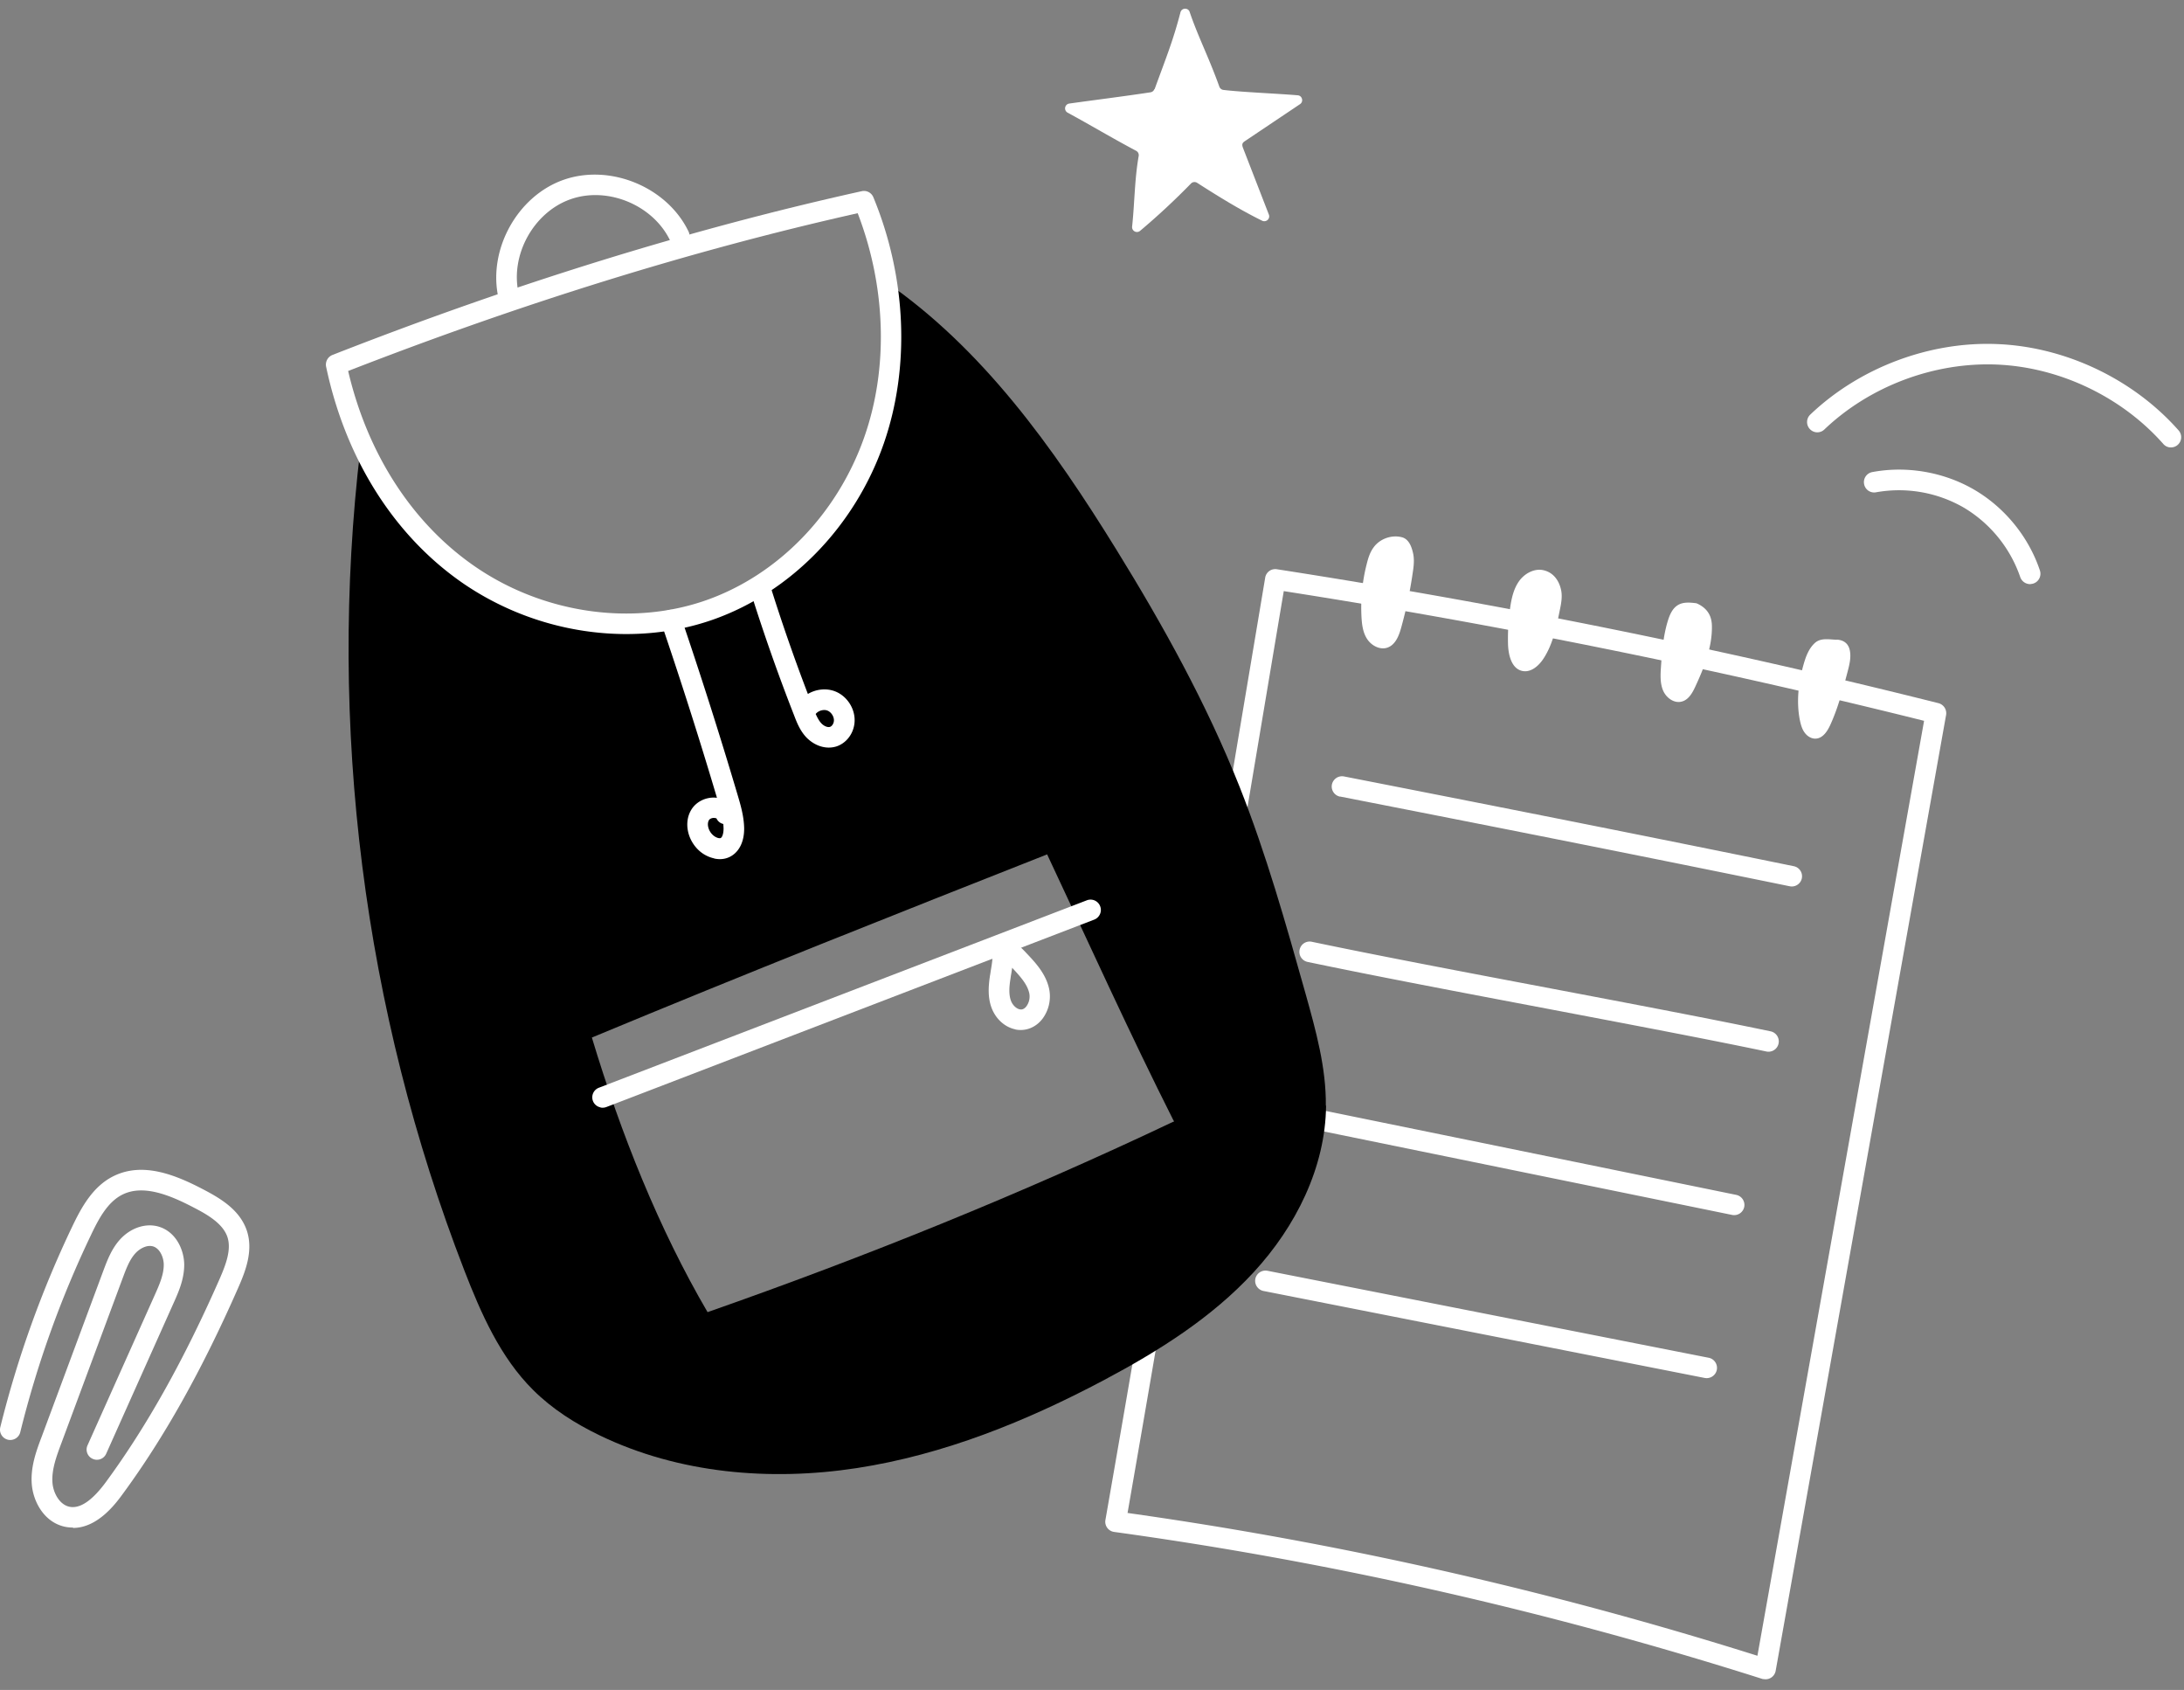 <svg xmlns="http://www.w3.org/2000/svg" width="212" height="164" fill="none"><rect width="100%" height="100%" fill="#808080" stroke="none"/><path fill="#fff" d="m171.173 162.951-.102-.022c-20.632-6.555-41.808-11.361-62.919-14.265a.994.994 0 0 1-.675-.403.99.99 0 0 1-.173-.76c4.218-24.148 8.315-48.57 12.282-72.2 1.07-6.411 2.155-12.83 3.225-19.24a.988.988 0 0 1 1.133-.82c21.897 3.402 42.905 7.65 64.217 12.995.507.13.831.625.746 1.141l-16.544 92.767a.999.999 0 0 1-.462.674.991.991 0 0 1-.726.121l-.002.012zm-36.991-11.8a380.767 380.767 0 0 1 36.41 9.53l16.178-90.73a708.73 708.73 0 0 0-62.155-12.587c-1.027 6.087-2.042 12.177-3.068 18.264-3.909 23.299-7.947 47.377-12.095 71.195a374.995 374.995 0 0 1 24.73 4.328z"/><path fill="#fff" d="M136.073 52.134c-.991-.255-2.131.146-2.734.981-.346.462-.522 1.019-.663 1.582a16.982 16.982 0 0 0-.519 5.138c.041.768.136 1.56.561 2.194.424.635 1.247 1.069 1.965.816.782-.276 1.125-1.177 1.34-1.975.485-1.75.859-3.534 1.119-5.343.09-.599.157-1.202.033-1.798-.127-.584-.379-1.42-1.113-1.598l.011.003zm13.729 3.196c-.899-.188-1.84.34-2.366 1.095-.527.756-.722 1.689-.853 2.599a21.228 21.228 0 0 0-.201 3.447c.025 1.074.336 2.42 1.393 2.642.842.177 1.616-.516 2.076-1.238.878-1.36 1.219-2.985 1.539-4.568.147-.705.3-1.432.126-2.133-.162-.7-.634-1.617-1.726-1.846l.012.003zm14.885 3.215c-.601-.078-1.263-.146-1.79.16-.541.313-.813.933-.998 1.535-.454 1.483-.577 3.036-.676 4.582-.05.75-.076 1.551.233 2.233.317.695 1.082 1.235 1.815 1.021.656-.183 1.022-.854 1.305-1.471.867-1.872 1.651-3.856 1.597-5.92-.025-.73-.279-1.614-1.498-2.142l.012.002zm13.609 3.541c-.777-.032-1.559-.208-2.131.313-.572.521-.862 1.28-1.078 2.03-.513 1.767-.731 3.656-.374 5.464.09.422.202.849.461 1.2.247.349.666.614 1.088.584.684-.035 1.123-.714 1.409-1.343.746-1.635 1.206-3.379 1.667-5.122.179-.686.363-1.395.224-2.09-.139-.693-.617-1.019-1.275-1.05l.009.014zm-48.233 15.22a1.003 1.003 0 0 1-.775-1.171c.112-.534.625-.89 1.173-.787 17.33 3.395 29.988 5.917 43.668 8.712a.997.997 0 0 1 .775 1.172.996.996 0 0 1-1.171.775c-13.681-2.796-26.327-5.316-43.645-8.707l-.011-.003-.014.01zm-3.136 16.042a.998.998 0 0 1-.773-1.183.991.991 0 0 1 1.182-.772c6.481 1.358 14.962 2.969 23.147 4.518 8.058 1.534 15.684 2.978 21.426 4.181a1 1 0 0 1-.41 1.956c-5.73-1.201-13.333-2.64-21.391-4.174-8.208-1.554-16.689-3.165-23.193-4.528l.012.002zm-2.548 15.608a.996.996 0 0 1-.776-1.171.997.997 0 0 1 1.172-.776l43.761 8.946a.997.997 0 0 1 .775 1.171.997.997 0 0 1-1.171.775l-43.761-8.945zm-1.747 16.322a1.005 1.005 0 0 1-.776-1.172 1.007 1.007 0 0 1 1.174-.786l42.834 8.442.012.002c.534.112.876.635.775 1.172a1.007 1.007 0 0 1-1.174.786l-42.834-8.442-.011-.002zM7.079 148.239c-.256 0-.511-.023-.79-.081-2.021-.441-3.078-2.451-3.206-4.147-.128-1.684.453-3.241.976-4.623l5.97-16.066c.372-.988.79-2.114 1.604-3.02 1.022-1.139 2.497-1.638 3.764-1.267 1.696.5 2.474 2.266 2.485 3.694 0 1.406-.546 2.649-1.045 3.753l-6.529 14.59a.985.985 0 0 1-1.312.499.986.986 0 0 1-.5-1.312l6.529-14.591c.43-.964.871-1.951.871-2.927 0-.72-.372-1.591-1.046-1.789-.604-.174-1.312.232-1.719.685-.569.628-.894 1.522-1.22 2.393l-5.97 16.066c-.465 1.243-.941 2.533-.848 3.787.07.976.673 2.126 1.638 2.335 1.022.221 2.207-.581 3.531-2.37 3.961-5.39 7.574-11.825 11.036-19.69.615-1.405 1.185-2.881.778-4.112-.43-1.289-1.905-2.161-3.264-2.858-2.265-1.185-4.856-2.265-6.889-1.278-1.464.709-2.335 2.347-3.102 3.962a99.687 99.687 0 0 0-6.853 19.109c-.128.534-.674.86-1.208.732a1.002 1.002 0 0 1-.732-1.208 101.853 101.853 0 0 1 6.993-19.493c.883-1.847 1.998-3.903 4.03-4.891 2.835-1.382 5.972-.116 8.679 1.302 1.695.882 3.554 1.998 4.228 3.996.639 1.916-.093 3.868-.836 5.552-3.52 8.004-7.203 14.568-11.257 20.074-.616.836-2.37 3.229-4.774 3.229l-.012-.035zM210.803 43.418a.967.967 0 0 1-.813-.337c-4.031-4.565-10.06-7.446-16.147-7.702-6.087-.255-12.337 2.091-16.751 6.297a.983.983 0 0 1-1.406-.035.993.993 0 0 1 .035-1.406c4.786-4.565 11.605-7.133 18.203-6.842 6.61.279 13.173 3.415 17.553 8.375a.994.994 0 0 1-.686 1.65h.012zm-13.686 13.266a1.016 1.016 0 0 1-1.011-.674 12.624 12.624 0 0 0-5.459-6.737 12.588 12.588 0 0 0-8.539-1.499.991.991 0 0 1-1.161-.802.991.991 0 0 1 .801-1.161c3.358-.627 6.97 0 9.921 1.73 2.951 1.732 5.262 4.578 6.343 7.819a1 1 0 0 1-.628 1.266.981.981 0 0 1-.255.046l-.012.012z"/><path fill="#000" d="M128.699 107.295c.038-3.683-.972-7.291-1.96-10.834-1.909-6.788-3.827-13.589-6.426-20.142-3.2-8.044-7.408-15.636-11.961-23.003-6.103-9.877-12.995-19.552-22.564-26.098-.039.016-.064.022-.343.332 1.889 7.733.114 16.286-4.687 22.637-4.801 6.35-12.534 10.387-20.557 10.208-4.675.892-9.386-1.261-13.358-3.877-4.983-3.29-9.554-7.635-11.86-12.986-3.193 26.88.314 54.527 10.095 79.767 1.625 4.187 3.488 8.425 6.67 11.586 1.854 1.85 4.107 3.274 6.468 4.411 7.673 3.702 16.546 4.463 24.961 3.17 8.416-1.294 16.433-4.535 23.954-8.521 5.304-2.814 10.485-6.058 14.561-10.483 4.073-4.414 6.964-10.146 7.03-16.162l-.023-.005zm-60.016 20.04c-4.714-8.066-8.39-17.231-11.23-26.648 14.997-6.237 29.59-12.013 44.191-17.775 4.077 8.668 8.013 17.389 12.311 25.913-14.821 7.034-29.92 13.131-45.272 18.51z"/><path fill="#fff" d="M69.32 83.3a3.204 3.204 0 0 1-1.466-.76c-1.154-1.062-1.483-2.77-.745-3.967.454-.747 1.347-1.213 2.288-1.17.068.015.13.004.198.019A450.46 450.46 0 0 0 64.202 60.5a1 1 0 0 1 1.893-.647 458.945 458.945 0 0 1 5.505 17.29c.285.962.605 2.038.634 3.196.024 1.299-.462 2.312-1.332 2.782-.509.273-1.05.302-1.56.195l-.021-.017zm.098-3.91-.09-.018c-.212-.01-.434.087-.508.213-.237.39-.056 1.057.393 1.46.28.249.616.343.75.276.146-.076.282-.439.273-.963l-.023-.397a.935.935 0 0 1-.652-.516c-.018-.028-.06-.049-.129-.063l-.014.009zm10.486-6.9c-.591-.125-1.153-.445-1.623-.923-.622-.653-.938-1.467-1.19-2.126a184.54 184.54 0 0 1-4.294-12.215 1.005 1.005 0 0 1 .655-1.252 1.006 1.006 0 0 1 1.25.655c1.12 3.595 2.37 7.193 3.719 10.717.76-.457 1.737-.584 2.586-.275 1.235.45 2.072 1.777 1.938 3.09-.104 1.059-.805 1.968-1.76 2.277a2.534 2.534 0 0 1-1.281.051zm-.719-3.19c.154.34.324.661.547.898.253.267.614.414.831.34.19-.054.363-.315.382-.572.038-.407-.256-.873-.642-1.013-.375-.138-.896.025-1.129.344l.011.003z"/><path fill="#fff" d="M55.08 60.932a28.219 28.219 0 0 1-10.006-4.24c-6.749-4.6-11.512-12.094-13.417-21.1a1.01 1.01 0 0 1 .608-1.143c17.606-6.9 34.898-12.25 51.381-15.895a.986.986 0 0 1 1.133.594c3.218 7.787 3.582 16.505 1.005 23.905-2.806 8.04-9.013 14.415-16.59 17.084-4.446 1.558-9.374 1.792-14.114.795zm-21.288-24.94c1.91 8.142 6.297 14.88 12.412 19.05 6.604 4.499 15.154 5.727 22.33 3.211 7.012-2.467 12.757-8.394 15.37-15.857 2.347-6.7 2.1-14.563-.648-21.705-15.883 3.558-32.517 8.715-49.466 15.313l.002-.011z"/><path fill="#fff" d="M49.186 29.78a1.008 1.008 0 0 1-.77-.744c-1.13-4.677 1.743-9.984 6.281-11.582 4.538-1.599 10.107.712 12.16 5.06a.996.996 0 0 1-1.795.858c-1.645-3.468-6.076-5.314-9.693-4.032-3.617 1.281-5.905 5.501-5.002 9.228a.993.993 0 0 1-1.179 1.2l-.002.012zm9.097 77.682a.997.997 0 0 1-.725-.616.997.997 0 0 1 .58-1.29l47.364-18.189a.999.999 0 0 1 1.291.58c.2.517-.063 1.09-.569 1.293L58.86 107.43c-.18.068-.386.085-.568.046l-.009-.013z"/><path fill="#fff" d="M98.55 99.89c-1-.211-1.881-.99-2.294-2.074-.404-1.07-.298-2.199-.156-3.154.03-.148.05-.299.073-.46.12-.687.222-1.342.16-1.949a1.02 1.02 0 0 1 .256-.765.999.999 0 0 1 .746-.33c1.043.006 1.763.762 2.344 1.383.796.844 1.885 1.987 2.174 3.496a3.632 3.632 0 0 1-.652 2.819c-.492.644-1.179 1.034-1.927 1.09-.242.02-.487.005-.726-.046l.002-.01zm-.299-5.975-.095.62c-.031.149-.048.287-.068.438-.119.734-.188 1.515.047 2.146.182.49.636.87 1.01.842.18-.01.346-.118.493-.312a1.62 1.62 0 0 0 .281-1.223c-.174-.868-.825-1.61-1.659-2.498l-.009-.013zm13.826-85.26c1.185-3.24 1.789-4.704 2.51-7.458.116-.453.755-.476.894-.034.802 2.37 1.847 4.367 2.881 7.248.058.163.209.29.383.314 1.801.22 5.17.348 7.226.523.441.035.592.615.221.86l-5.332 3.577c-.105.07-.198.14-.244.244-.058.151 0 .314.058.465.836 2.149 1.661 4.286 2.497 6.435a.475.475 0 0 1-.65.593c-2.103-1.034-4.147-2.289-6.32-3.683a.476.476 0 0 0-.592.07 68.412 68.412 0 0 1-4.949 4.6.472.472 0 0 1-.766-.418c.243-2.23.232-4.554.638-6.854a.476.476 0 0 0-.243-.5c-2.428-1.289-4.345-2.45-6.657-3.705a.473.473 0 0 1 .163-.883c2.648-.371 5.297-.697 7.887-1.092a.468.468 0 0 0 .372-.313l.023.011z"/></svg>